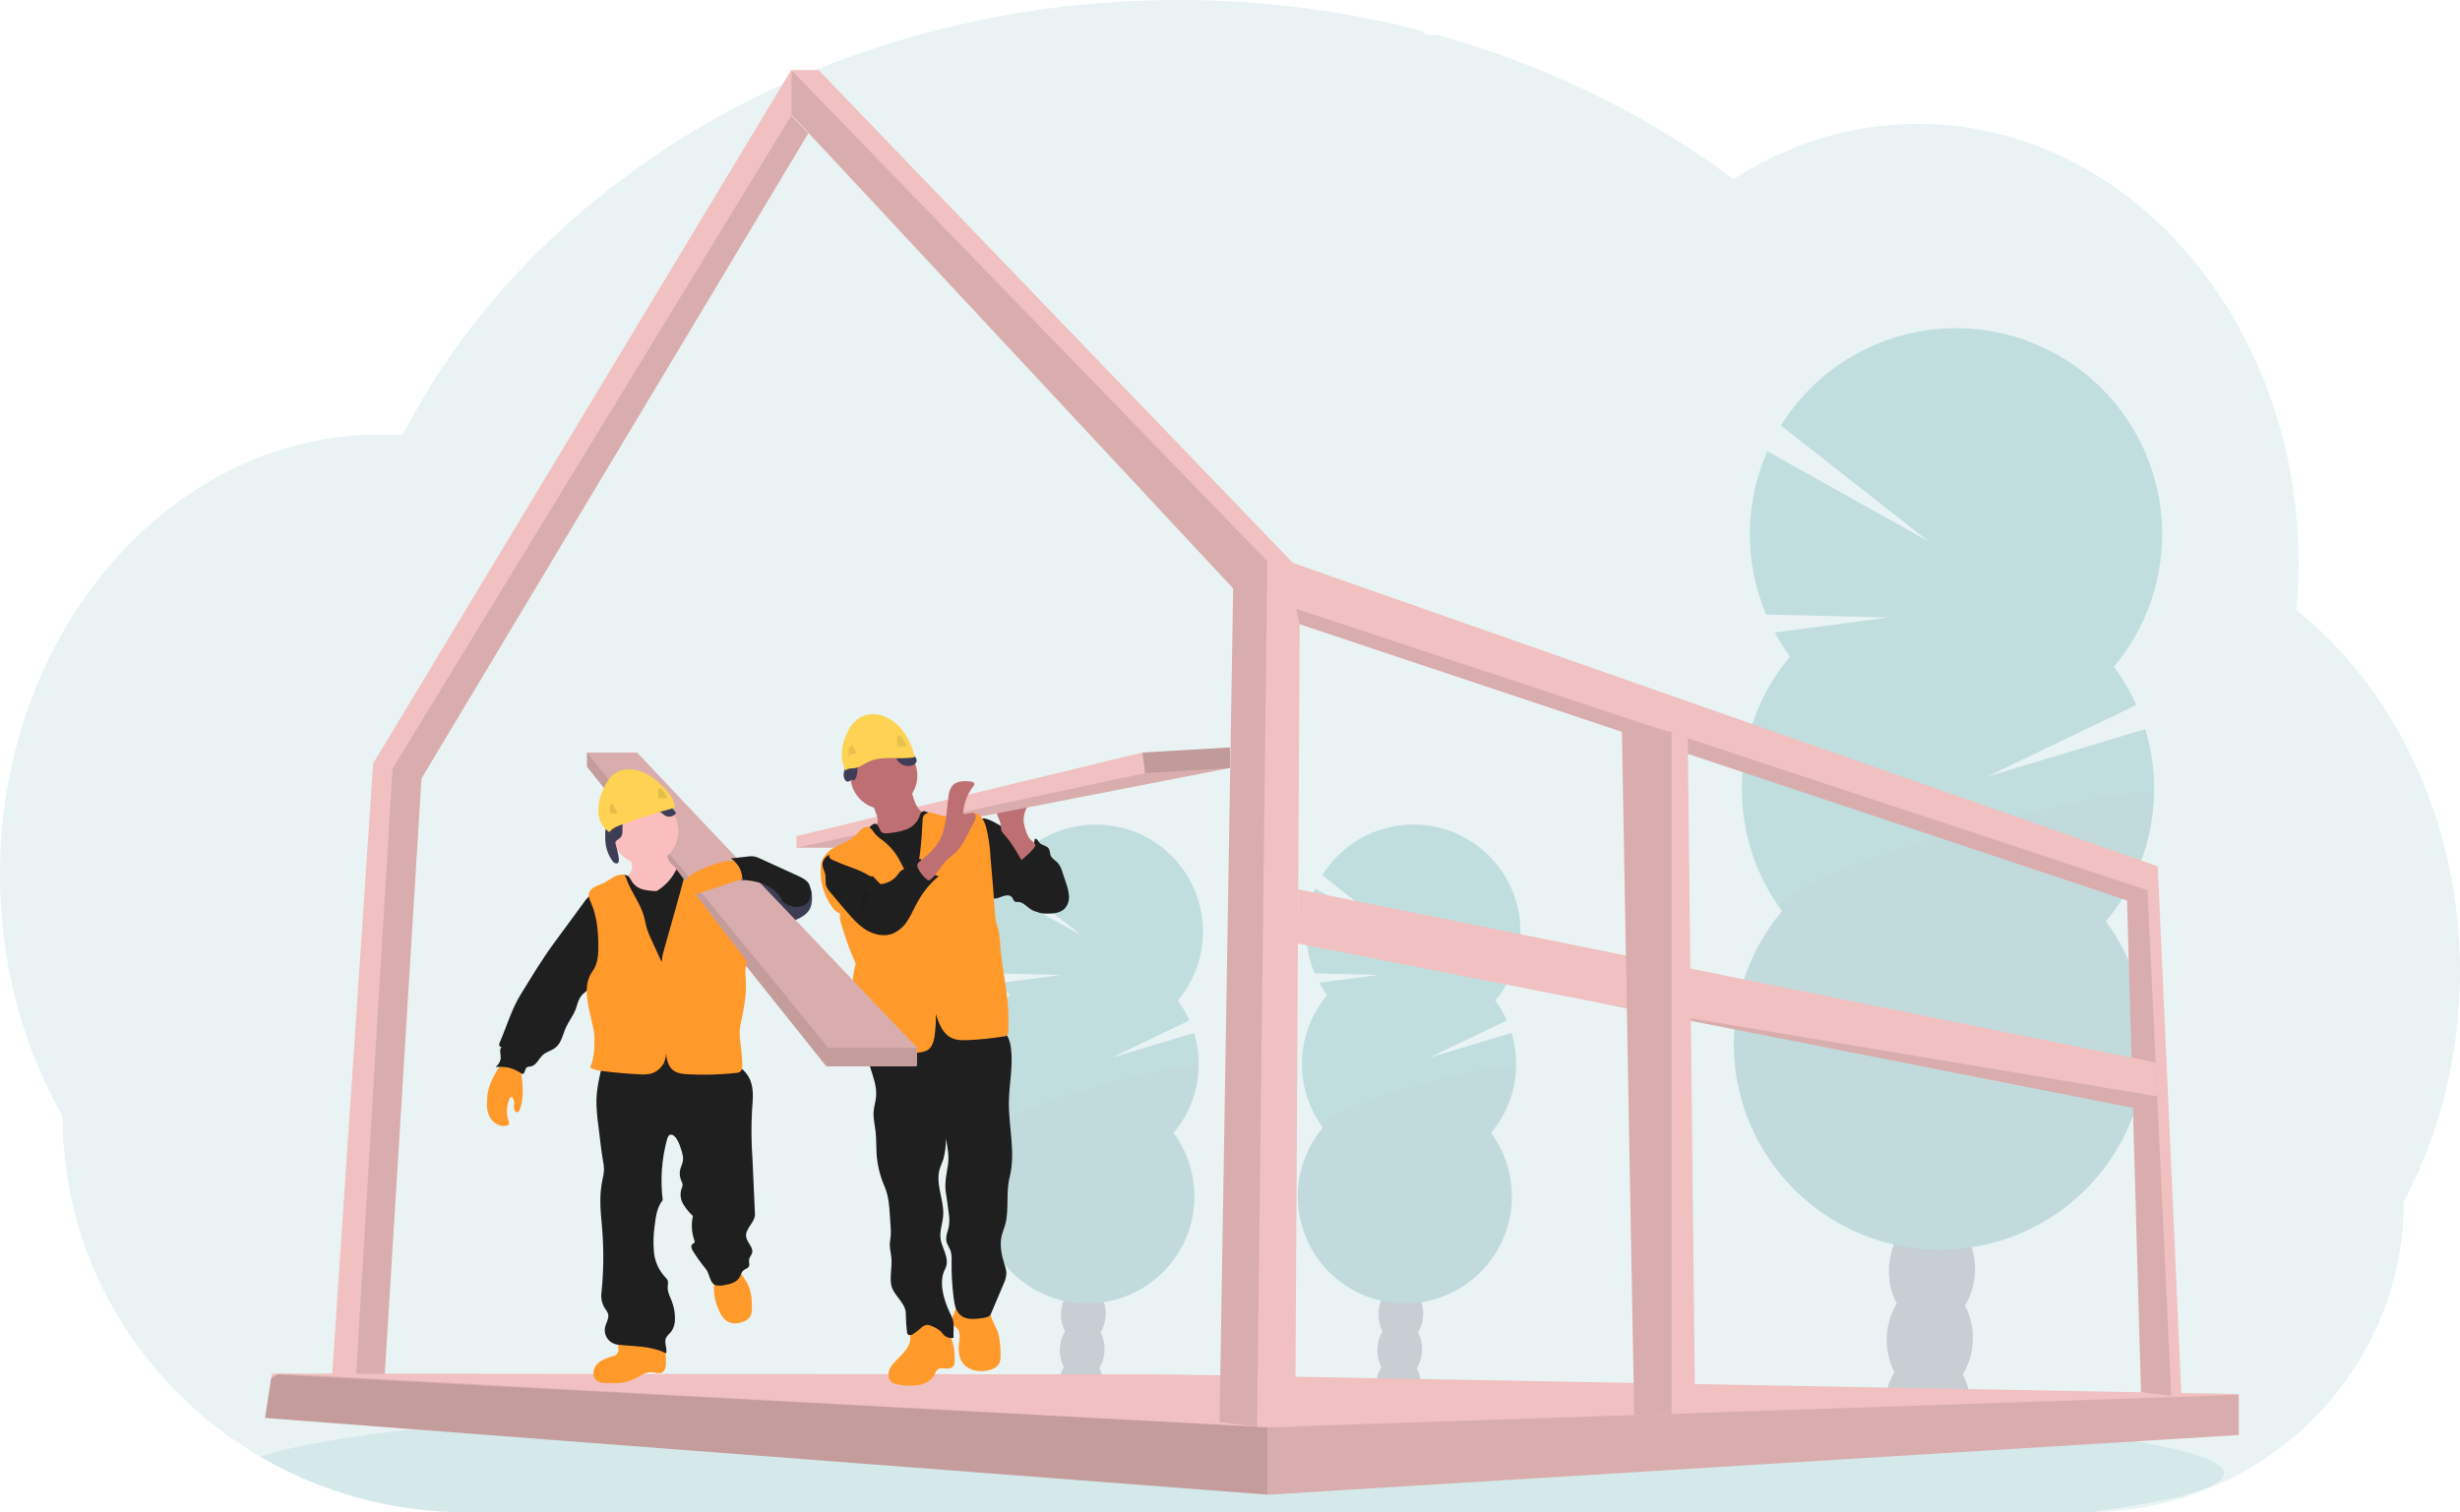 <svg width="670" height="412" viewBox="0 0 670 412" fill="none" xmlns="http://www.w3.org/2000/svg">
<g clip-path="url(#clip0_10_103)">
<path opacity="0.1" d="M670 264.618C670.011 275.781 668.661 286.903 665.978 297.739C665.075 301.39 664.027 304.965 662.832 308.464C661.371 312.784 659.677 317.021 657.758 321.157C656.791 323.25 655.769 325.301 654.692 327.311C654.71 338.758 652.352 350.084 647.769 360.573C639.484 379.394 624.711 394.612 606.141 403.453C594.53 408.991 581.842 411.903 568.978 411.983H127.188C107.532 412.025 88.216 406.863 71.202 397.021L70.941 396.873C68.517 395.455 66.155 393.954 63.853 392.369C58.673 388.792 53.808 384.782 49.307 380.381C43.216 374.43 37.849 367.782 33.317 360.573C22.673 343.677 17.034 324.111 17.054 304.142C6.274 285.233 -0.012 262.582 -0.012 238.242C-0.012 207.533 9.977 179.519 26.389 158.313C29.81 153.882 33.558 149.713 37.6 145.841C41.589 142.009 45.877 138.501 50.422 135.349C54.059 132.824 57.86 130.544 61.799 128.525C63.443 127.689 65.093 126.898 66.771 126.164C68.244 125.51 69.735 124.902 71.242 124.328C73.051 123.641 74.883 123.01 76.737 122.434C78.592 121.858 80.421 121.353 82.227 120.921C84.881 120.273 87.581 119.746 90.327 119.34C92.602 119.005 94.878 118.771 97.153 118.595C98.962 118.459 100.788 118.385 102.625 118.362H103.621C105.646 118.362 107.66 118.442 109.656 118.578C109.867 118.157 110.094 117.731 110.305 117.316C111.101 115.797 111.926 114.284 112.757 112.806C112.755 112.793 112.755 112.779 112.757 112.766C112.899 112.504 113.041 112.249 113.189 111.998C113.86 110.787 114.56 109.587 115.277 108.399C115.607 107.83 115.931 107.295 116.266 106.761C116.337 106.628 116.415 106.499 116.5 106.374C116.841 105.805 117.188 105.237 117.541 104.668C119.296 101.862 121.122 99.106 123.019 96.399L123.502 95.705C123.798 95.284 124.071 94.875 124.401 94.454C125.186 93.357 125.994 92.253 126.807 91.173C127.376 90.399 127.945 89.632 128.559 88.898C130.038 87.002 131.555 85.107 133.11 83.211C134.665 81.316 136.28 79.445 137.957 77.598C138.184 77.342 138.412 77.092 138.651 76.842L141.08 74.192C141.199 74.067 141.301 73.953 141.415 73.839C141.705 73.526 141.984 73.214 142.297 72.912C143.6 71.53 144.936 70.177 146.279 68.829C153.111 62.026 160.389 55.686 168.066 49.852C168.367 49.613 168.674 49.385 168.976 49.158C170.421 48.072 171.888 46.997 173.356 45.939C181.428 40.15 189.867 34.888 198.618 30.186C199.221 29.84 199.836 29.515 200.456 29.197C208.302 25.047 216.371 21.334 224.626 18.073C229.126 16.293 233.728 14.621 238.358 13.091C241.441 12.079 244.536 11.118 247.67 10.214C252.57 8.804 257.504 7.539 262.472 6.421C277.108 3.138 291.997 1.109 306.978 0.359C311.529 0.127 316.131 0.008 320.784 0C343.237 -0.029 365.602 2.799 387.339 8.417C387.564 8.756 387.871 9.033 388.233 9.221C388.594 9.409 388.997 9.502 389.404 9.492H391.316C392.146 9.719 392.971 9.947 393.801 10.185C398.439 11.52 403.011 12.978 407.516 14.559L408.654 14.968C419.774 18.921 430.593 23.673 441.027 29.186C450.433 34.143 459.489 39.737 468.133 45.928C469.464 46.883 470.776 47.846 472.069 48.817C473.639 47.812 475.236 46.849 476.859 45.928C483.127 42.359 489.784 39.522 496.7 37.471C511.159 33.194 526.458 32.596 541.207 35.731C560.121 39.74 577.243 49.693 591.072 63.847C596.703 69.639 601.715 76.001 606.027 82.83C606.34 83.319 606.653 83.814 606.954 84.314C610.661 90.359 613.846 96.708 616.477 103.292C616.573 103.536 616.67 103.764 616.756 104.003C619.184 110.168 621.143 116.508 622.615 122.968C622.683 123.298 622.763 123.622 622.831 123.952C624.208 130.205 625.143 136.546 625.63 142.929C625.63 143.157 625.63 143.39 625.675 143.629C625.914 146.931 626.035 150.268 626.039 153.638C626.039 156.652 625.937 159.643 625.749 162.612C625.749 162.936 625.704 163.272 625.675 163.607C625.624 164.466 625.55 165.313 625.476 166.178C629.82 169.681 633.887 173.516 637.638 177.648C639.295 179.457 640.899 181.333 642.45 183.278C647.175 189.198 651.327 195.552 654.851 202.255C664.471 220.408 670 241.762 670 264.618Z" fill="#258A8E"/>
<path opacity="0.1" d="M605.72 401.349C605.72 405.233 592.335 408.872 568.978 412H127.189C107.532 412.042 88.216 406.88 71.203 397.038L70.941 396.89C77.653 394.445 89.77 392.164 106.261 390.106L107 390.015C114.395 389.11 122.661 388.252 131.694 387.438C131.921 387.438 132.155 387.404 132.382 387.376C139.55 386.739 147.174 386.142 155.255 385.584C155.511 385.584 155.762 385.539 156.018 385.528C159.135 385.304 162.317 385.092 165.563 384.891L166.814 384.811C190.45 383.344 217.317 382.172 246.453 381.399H246.487C250.568 381.285 254.692 381.185 258.86 381.097C263.494 380.988 268.185 380.891 272.933 380.807C276.557 380.728 280.226 380.671 283.906 380.614H283.991C300.596 380.364 317.753 380.239 335.296 380.239C378.676 380.239 419.679 381.029 456.011 382.451H456.113C461.699 382.667 467.183 382.906 472.53 383.15L477.081 383.367C483.115 383.655 488.993 383.964 494.715 384.294C562.01 388.121 605.72 394.337 605.72 401.349Z" fill="#258A8E"/>
<g opacity="0.2">
<path d="M386.976 377.628C386.957 378.242 386.887 378.853 386.765 379.454C382.806 378.825 378.824 378.256 374.819 377.748C374.819 377.589 374.819 377.424 374.819 377.259C374.856 375.554 375.347 373.889 376.241 372.436C377.413 370.582 379.194 369.422 381.156 369.485C383.119 369.547 384.82 370.816 385.872 372.732C386.668 374.237 387.049 375.927 386.976 377.628Z" fill="#3F3D56"/>
<path d="M387.303 367.91C387.442 363.512 384.831 359.861 381.471 359.755C378.111 359.649 375.274 363.128 375.135 367.526C374.996 371.924 377.607 375.575 380.967 375.681C384.327 375.788 387.164 372.308 387.303 367.91Z" fill="#3F3D56"/>
<path d="M387.613 358.174C387.752 353.776 385.141 350.124 381.781 350.018C378.421 349.912 375.585 353.391 375.446 357.79C375.307 362.188 377.918 365.839 381.277 365.945C384.637 366.051 387.474 362.572 387.613 358.174Z" fill="#3F3D56"/>
<path d="M387.917 348.438C388.057 344.04 385.446 340.388 382.086 340.282C378.726 340.176 375.889 343.655 375.75 348.053C375.611 352.451 378.222 356.103 381.582 356.209C384.942 356.315 387.778 352.836 387.917 348.438Z" fill="#3F3D56"/>
<path d="M388.222 338.702C388.361 334.304 385.75 330.652 382.39 330.546C379.03 330.44 376.194 333.919 376.055 338.317C375.916 342.715 378.527 346.367 381.887 346.473C385.247 346.579 388.083 343.1 388.222 338.702Z" fill="#3F3D56"/>
<path d="M361.434 271.146C360.633 270.062 359.911 268.922 359.273 267.734L375.348 265.613L358.044 265.198C356.5 261.536 355.719 257.598 355.749 253.624C355.78 249.65 356.62 245.724 358.22 242.086L381.043 254.853L360.137 238.452C362.246 235.042 365.036 232.104 368.332 229.82C371.628 227.536 375.359 225.956 379.293 225.179C383.228 224.402 387.28 224.444 391.197 225.303C395.114 226.162 398.812 227.819 402.06 230.17C405.307 232.522 408.035 235.518 410.073 238.971C412.111 242.424 413.414 246.26 413.902 250.239C414.39 254.218 414.052 258.256 412.91 262.098C411.767 265.941 409.844 269.507 407.261 272.574C408.507 274.261 409.565 276.078 410.418 277.994L389.319 288.116L411.692 281.389C413.101 286.036 413.328 290.962 412.353 295.719C411.377 300.477 409.23 304.916 406.106 308.635C409.354 313.04 411.297 318.271 411.711 323.729C412.126 329.186 410.996 334.65 408.45 339.496C405.905 344.342 402.046 348.373 397.317 351.13C392.587 353.887 387.177 355.257 381.705 355.085C376.233 354.912 370.92 353.204 366.374 350.155C361.827 347.106 358.231 342.839 355.996 337.843C353.76 332.846 352.977 327.322 353.735 321.901C354.492 316.481 356.76 311.383 360.28 307.19C356.399 301.925 354.401 295.508 354.608 288.971C354.814 282.435 357.212 276.157 361.417 271.146H361.434Z" fill="#258A8E"/>
<path opacity="0.1" d="M412.932 290.812C412.733 297.353 410.327 303.634 406.106 308.635C409.354 313.041 411.297 318.271 411.711 323.729C412.126 329.187 410.996 334.651 408.45 339.496C405.905 344.342 402.046 348.374 397.317 351.13C392.587 353.887 387.177 355.258 381.705 355.085C376.233 354.913 370.92 353.204 366.374 350.155C361.827 347.106 358.231 342.839 355.996 337.843C353.76 332.846 352.977 327.322 353.735 321.902C354.492 316.481 356.76 311.383 360.28 307.19C356.542 302.112 413.035 287.542 412.932 290.812Z" fill="black"/>
</g>
<g opacity="0.2">
<path d="M300.511 377.628C300.493 378.242 300.422 378.853 300.3 379.454C296.341 378.825 292.359 378.256 288.354 377.748C288.354 377.589 288.354 377.424 288.354 377.259C288.392 375.554 288.882 373.889 289.777 372.436C290.948 370.582 292.729 369.422 294.691 369.485C296.654 369.547 298.355 370.816 299.407 372.732C300.203 374.237 300.584 375.927 300.511 377.628Z" fill="#3F3D56"/>
<path d="M300.831 367.913C300.97 363.515 298.359 359.863 294.999 359.757C291.64 359.651 288.803 363.13 288.664 367.528C288.525 371.926 291.136 375.578 294.496 375.684C297.856 375.79 300.692 372.311 300.831 367.913Z" fill="#3F3D56"/>
<path d="M301.142 358.176C301.281 353.778 298.67 350.127 295.31 350.021C291.95 349.915 289.113 353.394 288.974 357.792C288.835 362.19 291.446 365.841 294.806 365.948C298.166 366.054 301.003 362.574 301.142 358.176Z" fill="#3F3D56"/>
<path d="M301.446 348.44C301.585 344.042 298.974 340.391 295.614 340.284C292.255 340.178 289.418 343.658 289.279 348.056C289.14 352.454 291.751 356.105 295.111 356.211C298.471 356.317 301.307 352.838 301.446 348.44Z" fill="#3F3D56"/>
<path d="M301.751 338.704C301.89 334.306 299.279 330.654 295.919 330.548C292.559 330.442 289.723 333.921 289.584 338.319C289.445 342.717 292.056 346.369 295.416 346.475C298.776 346.581 301.612 343.102 301.751 338.704Z" fill="#3F3D56"/>
<path d="M274.97 271.146C274.168 270.062 273.446 268.922 272.808 267.734L288.884 265.613L271.579 265.198C270.035 261.536 269.254 257.598 269.284 253.624C269.315 249.65 270.156 245.724 271.756 242.086L294.578 254.853L273.673 238.452C275.781 235.042 278.571 232.104 281.867 229.82C285.163 227.536 288.894 225.956 292.829 225.179C296.763 224.402 300.815 224.444 304.732 225.303C308.649 226.162 312.347 227.819 315.595 230.17C318.843 232.522 321.571 235.518 323.608 238.971C325.646 242.424 326.949 246.26 327.437 250.239C327.925 254.218 327.588 258.256 326.445 262.098C325.302 265.941 323.379 269.507 320.796 272.574C322.042 274.261 323.101 276.078 323.953 277.994L302.854 288.116L325.227 281.389C326.636 286.036 326.863 290.962 325.888 295.719C324.912 300.477 322.765 304.916 319.641 308.635C322.889 313.04 324.832 318.271 325.246 323.729C325.661 329.186 324.531 334.65 321.985 339.496C319.44 344.342 315.582 348.373 310.852 351.13C306.122 353.887 300.712 355.257 295.24 355.085C289.768 354.912 284.455 353.204 279.909 350.155C275.362 347.106 271.766 342.839 269.531 337.843C267.296 332.846 266.512 327.322 267.27 321.901C268.027 316.481 270.295 311.383 273.815 307.19C269.934 301.925 267.937 295.508 268.143 288.971C268.349 282.435 270.748 276.157 274.953 271.146H274.97Z" fill="#258A8E"/>
<path opacity="0.1" d="M326.467 290.812C326.268 297.353 323.863 303.634 319.641 308.635C322.889 313.041 324.832 318.271 325.246 323.729C325.661 329.187 324.531 334.651 321.985 339.496C319.44 344.342 315.582 348.374 310.852 351.13C306.122 353.887 300.712 355.258 295.24 355.085C289.768 354.913 284.455 353.204 279.909 350.155C275.362 347.106 271.766 342.839 269.531 337.843C267.296 332.846 266.512 327.322 267.27 321.902C268.027 316.481 270.295 311.383 273.815 307.19C270.077 302.112 326.57 287.542 326.467 290.812Z" fill="black"/>
</g>
<g opacity="0.2">
<path d="M536.696 383.85C536.653 385.012 536.514 386.168 536.281 387.307C528.658 386.09 520.981 385.002 513.248 384.043C513.248 383.736 513.248 383.423 513.248 383.105C513.32 379.821 514.267 376.615 515.99 373.818C518.266 370.252 521.679 368.017 525.45 368.131C529.222 368.245 532.504 370.696 534.552 374.387C536.096 377.294 536.836 380.561 536.696 383.85Z" fill="#3F3D56"/>
<path d="M537.315 365.126C537.583 356.657 532.554 349.625 526.082 349.421C519.61 349.216 514.147 355.916 513.879 364.386C513.611 372.856 518.641 379.887 525.112 380.092C531.584 380.296 537.048 373.596 537.315 365.126Z" fill="#3F3D56"/>
<path d="M537.906 346.382C538.174 337.912 533.145 330.88 526.673 330.676C520.201 330.471 514.738 337.172 514.47 345.641C514.202 354.111 519.232 361.143 525.703 361.347C532.175 361.552 537.639 354.851 537.906 346.382Z" fill="#3F3D56"/>
<path d="M538.503 327.638C538.771 319.168 533.742 312.136 527.27 311.932C520.798 311.727 515.335 318.428 515.067 326.897C514.799 335.367 519.829 342.399 526.3 342.603C532.772 342.808 538.235 336.107 538.503 327.638Z" fill="#3F3D56"/>
<path d="M538.428 308.041C538.682 299.567 533.639 292.54 527.164 292.346C520.689 292.152 515.234 298.864 514.98 307.337C514.725 315.811 519.768 322.838 526.243 323.032C532.718 323.226 538.173 316.514 538.428 308.041Z" fill="#3F3D56"/>
<path d="M487.519 178.859C485.984 176.771 484.595 174.581 483.361 172.302L514.306 168.219L481 167.417C478.025 160.368 476.52 152.786 476.577 145.136C476.634 137.485 478.251 129.927 481.33 122.923L525.274 147.496L485.033 115.922C489.102 109.373 494.477 103.732 500.822 99.35C507.167 94.969 514.346 91.941 521.913 90.455C529.48 88.969 537.272 89.057 544.804 90.713C552.335 92.37 559.445 95.559 565.689 100.083C571.934 104.607 577.179 110.368 581.099 117.007C585.019 123.646 587.528 131.022 588.472 138.673C589.416 146.325 588.773 154.088 586.584 161.481C584.394 168.873 580.706 175.735 575.748 181.64C578.144 184.89 580.183 188.388 581.829 192.075L541.207 211.576L584.275 198.61C586.989 207.546 587.431 217.019 585.56 226.169C583.69 235.319 579.567 243.859 573.563 251.015C579.815 259.497 583.553 269.566 584.351 280.072C585.148 290.578 582.972 301.097 578.071 310.424C573.171 319.752 565.743 327.513 556.638 332.82C547.534 338.126 537.119 340.764 526.585 340.432C516.051 340.1 505.824 336.811 497.071 330.942C488.319 325.073 481.396 316.859 477.093 307.242C472.789 297.624 471.28 286.989 472.738 276.554C474.196 266.119 478.561 256.305 485.335 248.234C477.868 238.098 474.025 225.748 474.421 213.166C474.817 200.584 479.43 188.5 487.519 178.853V178.859Z" fill="#258A8E"/>
<path opacity="0.1" d="M586.669 216.711C586.296 229.296 581.686 241.386 573.586 251.026C579.838 259.508 583.576 269.578 584.373 280.084C585.171 290.59 582.994 301.108 578.094 310.436C573.193 319.764 565.766 327.525 556.661 332.831C547.556 338.138 537.142 340.776 526.608 340.444C516.074 340.112 505.846 336.823 497.094 330.954C488.342 325.084 481.418 316.871 477.115 307.253C472.812 297.635 471.303 287.001 472.761 276.566C474.218 266.131 478.584 256.317 485.358 248.245C478.111 238.458 586.869 210.416 586.669 216.711Z" fill="black"/>
</g>
<path d="M89.776 384.85L95.743 384.833H104.156L114.794 212.076L220.138 36.334L215.559 31.42V18.977L101.63 208.004L89.776 384.85Z" fill="#F1C0C0"/>
<path opacity="0.1" d="M96.38 384.834H104.156L114.793 212.077L220.138 36.334L215.559 31.42L106.898 209.444L96.38 384.834Z" fill="black"/>
<path d="M72.192 386.289L345.154 407.172L345.387 407.189L609.554 390.947L609.753 390.936V379.784L318.674 374.444L75.827 374.21H74.052L73.859 375.462L72.192 386.289Z" fill="#F1C0C0"/>
<path opacity="0.1" d="M72.192 386.289L345.154 407.172L345.387 407.189L609.554 390.947L609.753 390.731V380.017H609.52L345.154 388.843L75.827 374.21H75.787L75.31 374.523L73.859 375.462L72.192 386.289Z" fill="black"/>
<path opacity="0.1" d="M72.192 386.29L345.154 407.172V388.843L75.31 374.523L73.859 375.462L72.192 386.29Z" fill="black"/>
<path d="M215.525 31.187L335.865 160.314L332.144 387.449L342.367 388.684L342.537 388.706H352.759L353.982 170.067L579.32 245.316L583.12 379.3L591.345 380.221L594.133 380.534L587.682 236.024L352.122 153.348L222.96 19.108H215.525V31.187Z" fill="#F1C0C0"/>
<path opacity="0.1" d="M353.055 165.887L353.982 170.067L579.32 245.316L583.12 379.3L591.345 380.221L584.895 242.53L353.055 165.887Z" fill="black"/>
<path opacity="0.1" d="M215.525 31.187L335.865 160.314L332.144 387.449L342.367 388.684L345.154 152.881L215.525 19.108V31.187Z" fill="black"/>
<path d="M353.493 257.043L436.141 273.313L436.169 273.319L580.924 301.827L587.551 299.172L587.528 298.705L587.096 289.464L353.579 242.291L353.493 257.043Z" fill="#F1C0C0"/>
<path opacity="0.1" d="M436.169 273.319L580.924 301.827L587.551 299.172L587.528 298.705L436.169 273.319Z" fill="black"/>
<path d="M441.704 199.36L443.94 322.391L445.095 385.51L455.271 385.169L461.677 384.953L459.686 201.14L455.271 199.673L454.304 199.36H441.704Z" fill="#F1C0C0"/>
<path opacity="0.1" d="M441.795 199.332V199.36L443.94 322.391L445.095 385.51L455.271 385.169V199.332H441.795Z" fill="black"/>
<path d="M282.296 230.781C282.893 231.105 283.464 231.476 284.003 231.889C284.64 232.447 285.212 233.075 285.709 233.76C288.15 236.917 290.402 240.585 290.163 244.566C290.168 245.145 290.059 245.719 289.841 246.256C289.624 246.793 289.302 247.281 288.895 247.693C287.888 248.552 286.443 248.592 285.123 248.592C283.69 248.592 282.182 248.592 280.942 247.853C279.702 247.113 278.667 245.675 277.199 245.709C276.992 245.743 276.781 245.743 276.574 245.709C276.067 245.544 275.965 244.878 275.635 244.458C275.066 243.701 273.866 243.889 272.973 244.219C272.08 244.549 271.09 245.043 270.208 244.662C269.696 244.392 269.278 243.974 269.008 243.462C266.897 240.05 266.448 235.95 266.05 231.986C265.805 229.575 263.939 221.352 269.088 223.223C271.363 224.042 273.49 225.679 275.561 226.879L282.296 230.781Z" fill="#1F1F1F"/>
<path d="M277.211 231.594C277.671 231.925 278.228 232.092 278.794 232.069C279.36 232.047 279.902 231.835 280.334 231.469C281.181 230.704 281.721 229.657 281.853 228.523C282.421 228.347 282.712 229.092 283.076 229.547C283.713 230.32 285.01 230.309 285.59 231.133C285.994 231.702 285.903 232.493 286.187 233.135C286.557 233.965 287.473 234.398 288.099 235.069C288.689 235.802 289.116 236.653 289.35 237.565L290.283 240.363C290.729 241.527 291.016 242.745 291.136 243.986C291.195 244.606 291.13 245.231 290.944 245.826C290.759 246.421 290.456 246.972 290.055 247.449C288.804 248.797 286.75 248.939 284.936 248.899C284.33 248.912 283.725 248.841 283.138 248.689C281.528 248.188 280.499 246.568 280.072 244.936C279.645 243.303 279.691 241.592 279.441 239.92C279.17 238.277 278.692 236.676 278.019 235.154C277.518 233.971 276.141 232.208 276.164 230.951C276.574 230.951 276.869 231.327 277.211 231.594Z" fill="#1F1F1F"/>
<path d="M279.253 225.833C278.987 225.026 278.832 224.186 278.792 223.337C278.792 221.631 279.572 220.027 280.357 218.503L273.855 219.384C273.07 219.492 272.194 219.652 271.75 220.306C271.581 220.63 271.493 220.99 271.493 221.355C271.493 221.72 271.581 222.08 271.75 222.404C272.076 223.053 272.335 223.733 272.524 224.434C272.538 225.048 272.609 225.659 272.734 226.26C272.936 226.701 273.22 227.101 273.57 227.437C275.43 229.496 276.824 231.924 278.212 234.33C278.172 234.261 282.131 231.196 281.972 230.195C281.881 229.627 280.738 228.944 280.374 228.398C279.871 227.606 279.493 226.741 279.253 225.833Z" fill="#BE6F72"/>
<path d="M335 203.614V209.216L239.053 227.926L234.075 230.94H216.902V227.784L311.171 205.013L335 203.614Z" fill="#F1C0C0"/>
<path opacity="0.1" d="M335 209.216L239.053 227.926L234.075 230.94H216.902L311.871 210.62L335 209.216Z" fill="black"/>
<path d="M257.967 362.632C256.898 361.338 255.422 360.443 253.78 360.094C252.137 359.745 250.425 359.962 248.922 360.71C248.6 360.861 248.316 361.083 248.092 361.358C247.523 362.154 247.887 363.252 247.938 364.236C248.069 366.635 246.157 368.586 244.439 370.264C243.518 371.162 242.579 372.123 242.164 373.346C241.749 374.569 242.056 376.121 243.171 376.758C243.658 377.002 244.187 377.149 244.73 377.19C246.548 377.545 248.412 377.597 250.247 377.344C252.062 376.997 253.843 375.968 254.628 374.296C254.779 373.842 255.03 373.429 255.361 373.084C256.363 372.294 257.898 373.221 259.036 372.658C259.975 372.192 260.015 371.458 260.026 370.491C260.06 367.818 259.662 364.793 257.967 362.632Z" fill="#FF9A2A"/>
<path d="M271.619 362.53C272.319 364.372 272.415 366.38 272.506 368.347C272.558 369.485 272.592 370.702 271.977 371.663C271.363 372.624 270.163 373.13 269.014 373.369C266.642 373.858 263.894 373.397 262.364 371.515C261.192 370.076 260.947 368.103 261.164 366.237C261.346 364.708 261.732 362.916 260.635 361.83C260.35 361.54 259.98 361.335 259.719 361.023C259.15 360.329 259.241 359.282 259.548 358.429C259.948 357.614 260.248 356.752 260.441 355.865C260.487 355.444 268.143 356.16 268.849 356.507C269.81 356.979 269.662 357.77 269.952 358.725C270.356 360.056 271.13 361.256 271.619 362.53Z" fill="#FF9A2A"/>
<path d="M273.024 280.831C274.526 281.804 275.106 283.714 275.339 285.489C275.982 290.351 274.856 295.265 274.77 300.172C274.691 307.048 276.682 314.048 274.981 320.708C273.963 324.689 274.827 329.238 273.872 333.259C273.587 334.453 273.064 335.579 272.791 336.773C272.222 339.361 272.819 342.068 273.621 344.599C273.877 345.281 274.04 345.994 274.105 346.72C274.066 347.837 273.783 348.932 273.274 349.927L269.861 357.997C269.48 358.901 267.978 359.049 267.017 359.168C265.208 359.385 263.189 359.538 261.75 358.418C260.31 357.297 259.963 355.421 259.742 353.669C259.316 350.307 259.126 346.918 259.173 343.529C259.235 342.645 259.156 341.756 258.939 340.896C258.627 339.924 257.938 339.082 257.751 338.053C257.512 336.722 258.189 335.414 258.439 334.072C258.61 332.846 258.591 331.601 258.382 330.381C258.16 328.561 257.904 326.742 257.614 324.933C257.204 322.402 257.79 319.906 258.183 317.37C258.553 314.987 258.08 312.558 257.614 310.193C257.654 312.113 257.415 314.029 256.903 315.88C256.601 316.784 256.169 317.648 255.907 318.57C254.741 322.704 257.227 327.043 256.875 331.325C256.71 333.327 255.925 335.306 256.146 337.279C256.3 338.724 256.971 340.049 257.432 341.425C257.893 342.801 258.132 344.377 257.432 345.662C255.583 349.154 256.966 353.902 258.621 357.485C258.957 358.12 259.25 358.778 259.497 359.453C259.986 361.068 259.577 362.802 259.707 364.486C259.231 364.564 258.743 364.532 258.281 364.393C257.818 364.254 257.394 364.011 257.039 363.684C256.789 363.422 256.584 363.115 256.34 362.842C255.656 362.191 254.847 361.686 253.962 361.358C253.442 361.067 252.85 360.931 252.255 360.965C251.63 361.14 251.068 361.489 250.634 361.972C250.072 362.467 249.475 362.921 248.848 363.331C248.581 363.536 248.269 363.675 247.938 363.735C247.771 363.761 247.601 363.733 247.451 363.657C247.301 363.58 247.179 363.458 247.102 363.308C247.066 363.214 247.045 363.114 247.039 363.013C246.828 361.296 246.716 359.568 246.704 357.838C246.704 354.863 243.143 352.816 242.693 349.876C242.335 347.505 243 345.088 242.778 342.699C242.67 341.471 242.329 340.265 242.352 339.037C242.352 338.241 242.534 337.461 242.596 336.671C242.649 335.794 242.635 334.913 242.557 334.038L242.38 331.291C242.21 328.578 242.022 325.809 240.952 323.329C239.684 320.434 238.933 317.339 238.734 314.185C238.62 312.194 238.694 310.204 238.467 308.208C238.262 306.405 237.807 304.614 237.938 302.805C238.046 301.406 238.506 300.053 238.614 298.654C238.836 295.964 237.812 293.348 237.01 290.772C236.208 288.196 235.617 285.341 236.669 282.856C236.819 282.448 237.07 282.084 237.397 281.798C237.801 281.531 238.26 281.36 238.74 281.297C248.5 279.248 258.503 278.61 268.445 279.404C270.066 279.496 271.638 279.986 273.024 280.831Z" fill="#1F1F1F"/>
<path d="M240.731 220.43C245.764 220.43 249.844 216.351 249.844 211.32C249.844 206.288 245.764 202.209 240.731 202.209C235.698 202.209 231.618 206.288 231.618 211.32C231.618 216.351 235.698 220.43 240.731 220.43Z" fill="#BE6F72"/>
<path d="M238.967 222.699C239.098 223.22 239.098 223.765 238.967 224.286C238.824 224.65 238.622 224.988 238.37 225.287C237.488 226.425 236.512 227.486 235.452 228.46C235.992 229.666 236.964 230.626 238.176 231.15C239.381 231.663 240.644 232.024 241.937 232.225C242.582 232.395 243.254 232.441 243.916 232.362C244.527 232.208 245.105 231.946 245.623 231.588L250.685 228.557C251.449 228.143 252.157 227.633 252.79 227.039C253.719 226.084 254.244 224.81 254.258 223.479C254.281 223.24 254.217 223.001 254.076 222.807C253.882 222.639 253.638 222.537 253.382 222.517C251.601 222.125 250.196 220.681 249.4 219.043C248.68 217.364 248.214 215.587 248.017 213.771L242.619 216.614C241.817 217.041 241.021 217.467 240.19 217.837C239.661 218.076 238.592 218.275 238.216 218.758C237.5 219.651 238.779 221.625 238.967 222.699Z" fill="#BE6F72"/>
<path d="M235.486 226.805C234.717 227.435 234.117 228.246 233.739 229.165C233.387 230.303 233.739 231.503 234.058 232.629C235.551 237.428 236.692 242.33 237.471 247.295C237.949 250.707 238.125 254.171 238.359 257.623C238.836 264.663 239.53 275.889 240.458 282.884C243.871 283.038 247.198 282.042 250.583 281.678C256.909 281.007 263.422 282.543 269.617 281.11C268.115 275.178 266.613 265.05 265.111 259.124C264.447 256.789 263.986 254.401 263.735 251.987C263.604 250.253 263.684 248.512 263.706 246.766C263.758 243.354 263.57 239.942 263.382 236.53C263.166 232.549 262.95 228.568 262.006 224.673C261.94 224.176 261.707 223.717 261.346 223.37C260.777 222.955 260.037 223.103 259.36 223.194C257.288 223.457 255.19 222.96 253.456 221.795C252.705 221.283 251.698 220.658 250.998 221.227C250.7 221.57 250.503 221.989 250.429 222.438C250.12 223.242 249.642 223.972 249.028 224.577C248.414 225.182 247.678 225.649 246.868 225.947C245.247 226.534 243.55 226.882 241.828 226.982C241.302 227.095 240.753 227.033 240.264 226.805C239.456 226.311 239.4 224.531 238.381 224.411C237.488 224.309 236.089 226.231 235.486 226.805Z" fill="#1F1F1F"/>
<path d="M248.945 240.693C246.846 238.686 245.924 235.774 244.394 233.3C243.352 231.637 242.021 230.173 240.463 228.978C239.68 228.461 238.962 227.852 238.324 227.164C237.784 226.499 237.374 225.611 236.555 225.356C236.217 225.282 235.866 225.292 235.532 225.384C235.198 225.476 234.891 225.648 234.638 225.884C234.137 226.362 233.662 226.867 233.216 227.397C230.804 229.894 226.566 230.241 224.655 233.13C224.139 233.742 223.789 234.476 223.637 235.262C223.087 239.467 224.174 243.722 226.674 247.148C227.159 247.942 227.902 248.544 228.779 248.854C228.66 249.914 228.801 250.988 229.189 251.982C230.242 255.581 231.536 259.105 233.063 262.531C232.698 263.871 232.443 265.238 232.3 266.62C231.902 270.095 232.272 273.62 231.896 277.101C231.589 279.944 230.759 282.714 230.73 285.563C230.73 286.018 230.77 286.558 231.163 286.791C231.371 286.899 231.605 286.948 231.84 286.934L238.836 287.144C242.898 287.263 246.999 287.383 250.998 286.632C251.531 286.553 252.047 286.39 252.529 286.149C253.882 285.392 254.332 283.686 254.548 282.168C254.83 280.198 254.943 278.208 254.884 276.219C255.731 278.898 256.738 281.667 259.298 282.828C260.652 283.442 262.199 283.396 263.684 283.356C266.884 283.214 270.073 282.885 273.235 282.373C273.43 282.397 273.627 282.375 273.812 282.309C273.997 282.243 274.164 282.135 274.3 281.993C274.435 281.85 274.535 281.679 274.592 281.491C274.649 281.303 274.662 281.104 274.628 280.911L274.662 277.806C274.731 271.499 273.166 265.471 272.558 259.193C272.364 257.214 272.381 255.212 271.898 253.273C271.699 252.459 271.409 251.663 271.232 250.844C271.081 250.043 270.985 249.231 270.948 248.416L270.504 242.16C270.294 239.266 269.992 236.473 269.77 233.585C269.648 230.771 269.241 227.978 268.553 225.248C268.058 223.541 267.029 221.608 265.248 221.397C264.298 221.289 263.377 221.705 262.472 221.995C260.249 222.694 257.863 222.684 255.646 221.966C254.961 221.696 254.247 221.505 253.518 221.397C253.152 221.348 252.778 221.396 252.436 221.538C252.094 221.68 251.796 221.91 251.573 222.205C251.352 222.649 251.248 223.143 251.271 223.638C251.004 229.319 250.509 235.171 248.945 240.693Z" fill="#FF9A2A"/>
<path d="M239.792 240.863C237.17 238.1 234.479 235.285 231.1 233.527C229.769 232.834 228.256 232.31 226.783 232.572C225.309 232.834 223.938 234.113 224.007 235.609C224.052 236.536 224.615 237.355 224.792 238.265C224.996 239.288 224.701 240.38 225.019 241.37C225.278 242.022 225.665 242.615 226.157 243.116L230.184 247.887C231.891 249.877 233.597 251.896 235.793 253.272C237.989 254.649 240.833 255.291 243.245 254.313C244.961 253.516 246.388 252.206 247.329 250.565C248.331 248.973 249.036 247.233 249.974 245.589C251.435 242.963 253.363 240.626 255.663 238.691C254.48 238.384 252.995 237.952 252.25 236.985C252.038 236.678 251.857 236.35 251.709 236.007L250.788 234.016C250.475 234 250.161 234.049 249.867 234.159C249.574 234.27 249.306 234.44 249.081 234.659C248.686 235.116 248.263 235.547 247.813 235.95C247.011 236.553 245.924 236.718 245.196 237.406C244.914 237.701 244.659 238.021 244.434 238.361C243.883 239.085 243.184 239.683 242.384 240.114C241.583 240.546 240.699 240.801 239.792 240.863Z" fill="#1F1F1F"/>
<path d="M255.873 228.972C257.847 225.372 257.756 221.056 258.319 216.99C258.38 215.913 258.758 214.878 259.406 214.016C260.544 212.73 262.552 212.713 264.27 212.878C264.776 212.935 265.407 213.174 265.379 213.68C265.339 213.862 265.25 214.029 265.123 214.164C263.458 216.312 262.479 218.912 262.313 221.625C263.206 222.245 264.588 220.971 265.447 221.625C266.016 222.103 265.754 223.047 265.413 223.729C264.62 225.31 263.803 226.88 262.961 228.438C262.289 229.811 261.413 231.075 260.362 232.185C259.639 232.879 258.792 233.425 258.058 234.108C256.351 235.706 255.322 237.963 253.558 239.522C253.409 239.683 253.207 239.786 252.989 239.812C252.765 239.796 252.553 239.701 252.392 239.544C251.511 238.828 250.78 237.945 250.242 236.945C249.571 235.706 249.673 235.342 250.731 234.466C252.711 232.902 254.639 231.224 255.873 228.972Z" fill="#BE6F72"/>
<path d="M236.493 238.418C236.834 238.629 237.255 238.868 237.63 238.691C237.784 238.599 237.914 238.472 238.012 238.322C238.662 237.454 239.204 236.511 239.627 235.512C239.7 235.371 239.741 235.216 239.746 235.057C239.746 234.693 239.422 234.426 239.121 234.216C237.505 233.186 235.768 232.361 233.95 231.759C232.448 231.19 230.878 230.695 229.285 230.838C228.687 230.878 228.103 231.039 227.568 231.31C227.033 231.582 226.559 231.959 226.174 232.419C225.036 233.88 226.942 234.324 228.136 234.853C230.901 236.109 233.893 236.837 236.493 238.418Z" fill="#FF9A2A"/>
<path opacity="0.1" d="M234.701 248.086C234.682 248.216 234.693 248.348 234.735 248.473C234.776 248.597 234.847 248.71 234.94 248.802C235.105 247.995 234.889 247.142 235.059 246.329C235.31 245.106 236.498 244.185 236.601 242.956C234.422 242.53 234.718 246.767 234.701 248.086Z" fill="black"/>
<path opacity="0.2" d="M335 203.614V209.216L311.871 210.621L311.171 205.013L335 203.614Z" fill="black"/>
<path d="M232.528 212.673C233.973 211.496 233.136 209.028 234.115 207.447C234.684 206.583 235.645 206.128 236.589 205.741C237.729 205.208 238.95 204.87 240.201 204.74C240.828 204.68 241.461 204.762 242.051 204.979C242.642 205.197 243.177 205.545 243.615 205.997C243.984 206.418 244.235 206.93 244.582 207.367C245.011 207.878 245.571 208.263 246.202 208.482C246.833 208.7 247.512 208.743 248.165 208.607C248.922 208.437 249.707 207.862 249.656 207.089C249.57 206.618 249.33 206.19 248.973 205.872L247.346 204.069C245.497 202.022 243.444 199.849 240.731 199.338C238.842 198.979 236.908 199.485 235.088 200.094C234.354 200.338 233.529 200.702 233.324 201.447C233.188 201.959 233.392 202.517 233.273 203.034C233.04 204.063 231.72 204.41 231.106 205.275C230.491 206.139 230.679 207.163 230.503 208.118C230.326 209.074 229.814 210.006 229.752 210.996C229.712 211.593 230.013 212.702 230.685 212.918C231.356 213.134 232.112 211.963 232.528 212.673Z" fill="#3F3D56"/>
<path d="M249.104 206.27C248.624 203.768 247.59 201.405 246.078 199.355C244.733 197.439 242.862 195.954 240.691 195.078C239.606 194.654 238.438 194.482 237.277 194.573C236.115 194.665 234.989 195.018 233.984 195.607C232.492 196.672 231.33 198.137 230.634 199.833C229.16 203.006 228.614 206.884 230.326 209.932C231.009 209.102 232.181 209.478 233.216 209.176C234.513 208.806 235.611 207.942 236.845 207.402C240.571 205.758 245.122 207.089 249.104 206.27Z" fill="#FED253"/>
<path opacity="0.1" d="M231.197 206.094C231.066 205.07 230.98 203.882 231.709 203.154C231.745 203.109 231.791 203.074 231.843 203.05C231.896 203.026 231.953 203.015 232.01 203.017C232.061 203.034 232.108 203.061 232.148 203.096C232.188 203.131 232.22 203.174 232.243 203.222C232.664 203.885 233.022 204.586 233.313 205.315C232.889 205.217 232.445 205.249 232.04 205.406C231.634 205.563 231.285 205.839 231.037 206.196" fill="#1F1F1F"/>
<path opacity="0.1" d="M244.491 203.205L244.286 201.175C244.253 201.007 244.267 200.834 244.326 200.674C244.412 200.54 244.544 200.443 244.697 200.401C244.851 200.359 245.014 200.375 245.156 200.447C245.436 200.602 245.667 200.832 245.822 201.112C246.295 201.839 246.688 202.615 246.994 203.427C246.077 203.25 245.135 203.262 244.223 203.461" fill="#1F1F1F"/>
<path opacity="0.1" d="M249.582 285.603V290.243L245.662 290.505H225.047V285.603H249.582Z" fill="black"/>
<path d="M249.582 285.603V290.505H225.047L159.869 208.881V205.025H173.533L249.582 285.603Z" fill="#F1C0C0"/>
<path opacity="0.1" d="M249.582 285.603V290.505H225.047L159.869 208.881V205.025H173.533L249.582 285.603Z" fill="black"/>
<path opacity="0.1" d="M249.582 285.603V290.505H225.047L159.869 208.881V205.025L225.4 285.603H249.582Z" fill="black"/>
<path d="M168.413 367.415C168.456 367.645 168.451 367.882 168.398 368.111C168.345 368.34 168.245 368.555 168.106 368.743C167.966 368.932 167.788 369.089 167.585 369.206C167.381 369.323 167.156 369.396 166.923 369.422C165.341 369.957 163.663 370.486 162.542 371.697C161.422 372.908 161.2 375.155 162.542 376.138C163.229 376.552 164.017 376.767 164.818 376.758C167.395 376.935 170.08 376.9 172.418 375.809C174.09 375.035 175.666 373.716 177.503 373.835C178.453 373.892 179.466 374.336 180.313 373.903C181.161 373.471 181.4 372.266 181.405 371.259C181.427 369.158 181.11 367.067 180.467 365.066C180.382 364.793 176.764 364.583 176.331 364.497L171.946 363.929C171.115 363.821 169.323 363.195 168.669 363.889C168.015 364.583 168.413 366.59 168.413 367.415Z" fill="#FF9A2A"/>
<path d="M194.586 353.22C194.771 354.244 195.073 355.244 195.484 356.2C196.093 357.747 196.872 359.39 198.363 360.141C199.717 360.818 201.378 360.573 202.754 359.931C203.329 359.693 203.832 359.311 204.216 358.822C204.66 358.048 204.859 357.157 204.785 356.268C204.785 354.067 204.654 351.793 203.647 349.836C202.783 348.13 201.275 346.663 201.253 344.775L196.07 345.776C195.793 345.802 195.529 345.907 195.308 346.077C195.144 346.25 195.03 346.464 194.978 346.697C194.425 348.825 194.292 351.041 194.586 353.22Z" fill="#FF9A2A"/>
<path d="M132.701 299.194C132.485 301.026 132.576 302.988 133.531 304.568C134.487 306.149 136.501 307.196 138.241 306.565C138.331 306.542 138.414 306.501 138.488 306.446C138.561 306.39 138.622 306.32 138.668 306.24C138.714 306.048 138.688 305.846 138.594 305.672C137.826 303.621 137.889 301.352 138.77 299.348C138.884 299.086 139.129 298.779 139.396 298.882C139.508 298.938 139.598 299.03 139.652 299.143C139.928 299.62 140.065 300.163 140.05 300.713C139.97 301.211 139.955 301.718 140.005 302.22C140.113 302.709 140.636 303.17 141.091 302.959C141.223 302.878 141.337 302.772 141.426 302.646C141.515 302.519 141.577 302.376 141.609 302.225C142.878 298.557 142.303 294.548 141.723 290.709C141.728 290.621 141.713 290.533 141.68 290.451C141.647 290.369 141.597 290.296 141.532 290.236C141.467 290.175 141.39 290.13 141.306 290.103C141.222 290.076 141.133 290.067 141.046 290.078C138.361 289.811 136.893 289.168 135.357 291.665C134.038 293.769 132.701 296.664 132.701 299.194Z" fill="#FF9A2A"/>
<path d="M164.09 289.862C163.293 293.172 162.491 296.521 162.44 299.922C162.454 302.041 162.614 304.155 162.918 306.252L163.515 311.177C163.72 312.837 163.919 314.492 164.209 316.136C164.394 316.982 164.495 317.845 164.511 318.712C164.455 319.566 164.32 320.413 164.107 321.242C163.749 322.984 163.549 324.754 163.51 326.531C163.447 329.375 163.8 332.218 164.022 335.062C164.464 340.728 164.398 346.423 163.822 352.077C163.593 353.603 163.924 355.161 164.755 356.462C165.093 356.872 165.37 357.327 165.58 357.815C166.007 359.117 165.011 360.42 164.755 361.756C164.592 362.798 164.848 363.863 165.469 364.716C166.09 365.569 167.024 366.141 168.066 366.306C172.617 366.846 177.293 366.601 181.394 368.683C181.827 367.42 180.882 365.987 181.315 364.702C181.588 363.906 182.338 363.388 182.85 362.717C183.538 361.695 183.881 360.479 183.829 359.248C183.849 357.641 183.563 356.045 182.987 354.545C182.503 353.294 181.809 352.06 181.849 350.718C181.849 350.058 182.082 349.364 181.815 348.756C181.632 348.406 181.383 348.095 181.081 347.84C179.381 345.978 178.336 343.612 178.106 341.101C177.884 338.61 177.965 336.101 178.345 333.629C178.624 331.274 178.999 328.789 180.495 326.952C179.802 321.382 180.209 315.73 181.696 310.318C181.844 309.817 182.077 309.237 182.589 309.118C182.792 309.097 182.998 309.126 183.188 309.201C183.378 309.276 183.547 309.396 183.681 309.55C184.574 310.386 185.001 311.597 185.387 312.758C185.814 314.014 186.246 315.356 185.922 316.642C185.786 317.21 185.513 317.711 185.353 318.257C185.007 319.354 185.068 320.539 185.524 321.595C185.746 321.981 185.886 322.409 185.934 322.852C185.881 323.232 185.766 323.601 185.592 323.944C185.381 324.617 185.314 325.326 185.396 326.027C185.477 326.728 185.705 327.403 186.064 328.01C186.789 329.218 187.684 330.315 188.721 331.269C188.226 333.451 188.354 335.729 189.091 337.843C189.144 337.938 189.178 338.043 189.19 338.151C189.203 338.259 189.194 338.369 189.165 338.474C189.062 338.69 188.801 338.77 188.596 338.923C188.027 339.389 188.38 340.271 188.761 340.879C189.805 342.55 190.959 344.149 192.214 345.668C193.351 347.027 193.249 349.649 194.944 350.138C195.656 350.291 196.393 350.291 197.106 350.138C198.778 349.882 200.644 349.398 201.463 347.92C201.799 347.311 201.935 346.572 202.459 346.117C202.982 345.662 203.659 345.582 203.949 345.037C204.239 344.491 203.915 343.774 204.012 343.143C204.108 342.512 204.66 342.005 204.836 341.34C205.257 339.805 203.465 338.542 203.221 336.972C202.868 334.698 205.735 332.992 205.616 330.717C205.365 325.775 205.206 320.81 204.95 315.868C204.629 311.442 204.583 306.999 204.814 302.567C205.013 299.808 205.382 296.92 204.37 294.355C202.914 290.738 198.898 288.708 195.012 288.321C191.127 287.934 187.253 288.855 183.402 289.458C177.011 290.443 170.517 290.579 164.09 289.862Z" fill="#1F1F1F"/>
<path d="M175.637 235.507C180.67 235.507 184.75 231.428 184.75 226.396C184.75 221.365 180.67 217.286 175.637 217.286C170.604 217.286 166.524 221.365 166.524 226.396C166.524 231.428 170.604 235.507 175.637 235.507Z" fill="#FBBEBE"/>
<path d="M171.928 237.207C171.619 237.928 171.098 238.538 170.435 238.957C169.772 239.376 168.998 239.585 168.214 239.556C167.884 240.921 168.675 242.297 169.579 243.372C171.457 245.557 173.884 247.201 176.61 248.136C179.336 249.07 182.262 249.261 185.086 248.689C186.185 248.492 187.228 248.057 188.141 247.415C189.372 246.387 190.198 244.957 190.473 243.377C190.735 241.809 190.809 240.215 190.695 238.629C190.727 238.316 190.637 238.002 190.444 237.753C190.217 237.577 189.936 237.484 189.648 237.491C187.725 237.321 185.717 237.247 184.028 236.303C182.338 235.359 181.138 233.226 181.952 231.475C181.821 231.748 178.499 231.878 178.061 231.935C176.69 232.129 175.319 232.345 173.954 232.595C173.298 232.631 172.649 232.753 172.025 232.959C171.2 233.385 171.508 233.175 171.701 233.948C171.991 235.131 172.418 235.979 171.928 237.207Z" fill="#FBBEBE"/>
<path d="M178.863 242.746C177.635 242.76 176.411 242.625 175.216 242.342C174.01 242.061 172.947 241.352 172.224 240.346C171.803 239.709 171.53 238.908 170.859 238.549C169.761 237.981 168.51 238.942 167.634 239.823C166.836 240.692 165.912 241.436 164.892 242.03C163.675 242.672 162.252 242.9 161.103 243.656C160.206 244.334 159.435 245.166 158.828 246.113L150.767 257.089C147.531 261.502 144.715 266.239 141.831 270.896C139.334 274.928 138.025 279.569 136.142 283.919C135.993 284.186 135.931 284.492 135.966 284.795C136.034 285.091 136.393 285.33 136.643 285.159C135.795 286.001 136.541 287.434 136.341 288.617C136.115 289.445 135.643 290.184 134.988 290.738C136.24 290.575 137.511 290.634 138.742 290.914C140.014 291.275 141.215 291.852 142.292 292.62C142.98 292.512 142.917 291.29 143.429 290.835C143.736 290.567 144.192 290.602 144.595 290.522C146.114 290.226 146.717 288.401 147.883 287.371C148.856 286.513 150.233 286.234 151.262 285.426C152.935 284.113 153.293 281.775 154.169 279.836C154.914 278.193 156.086 276.76 156.74 275.076C157.167 273.984 157.372 272.802 157.98 271.795C158.953 270.168 160.785 269.304 162.531 268.525C163.635 268.03 164.807 267.518 165.995 267.598C165.933 270.242 165.597 272.847 166.172 275.429C166.371 276.339 166.65 277.226 166.889 278.13C167.975 282.202 168.231 286.444 168.282 290.641C170.896 290.044 173.565 289.723 176.246 289.686C178.356 289.623 180.461 289.896 182.572 289.857C185.075 289.811 187.549 289.328 190.052 289.157C192.555 288.986 195.172 289.157 197.384 290.294C197.205 286.69 197.306 283.078 197.686 279.489L198.289 273.837C198.425 272.194 198.678 270.564 199.045 268.957C199.375 267.661 199.853 266.409 200.217 265.119C201.497 260.569 201.264 255.712 201.019 250.975C200.894 248.541 199.956 246.147 198.852 243.98C198.453 243.175 197.996 242.4 197.487 241.66C196.153 239.823 194.376 238.354 192.321 237.389C190.266 236.425 188 235.996 185.734 236.144C185.445 236.153 185.16 236.214 184.893 236.326C184.412 236.633 184.037 237.079 183.817 237.605C182.64 239.72 180.933 241.492 178.863 242.746Z" fill="#1F1F1F"/>
<path d="M167.622 229.416C167.878 228.847 168.567 228.637 168.987 228.182C169.795 227.318 169.431 225.936 169.556 224.77C169.761 223.064 171.178 221.636 172.799 221.028C174.452 220.497 176.211 220.386 177.918 220.704C178.74 220.764 179.534 221.028 180.228 221.471C180.524 221.688 180.797 221.966 181.075 222.165C181.584 222.472 182.192 222.569 182.77 222.434C183.348 222.299 183.85 221.943 184.17 221.443C182.156 219.02 179.926 216.461 176.866 215.716C175.816 215.502 174.746 215.401 173.675 215.415C172.258 215.386 170.796 215.364 169.488 215.904C167.708 216.638 166.456 218.327 165.813 220.146C165.251 221.991 164.951 223.905 164.92 225.833C164.804 227.12 164.804 228.414 164.92 229.7C165.14 231.457 165.793 233.132 166.82 234.574C166.959 234.798 167.155 234.981 167.389 235.103C169.983 236.24 167.412 229.888 167.622 229.416Z" fill="#3F3D56"/>
<path d="M183.874 220.038C183.561 217.36 181.65 215.148 179.619 213.368C177.982 211.824 176.033 210.651 173.902 209.927C171.758 209.296 169.289 209.432 167.452 210.712C165.973 211.741 165.034 213.379 164.312 215.028C163.362 216.974 162.892 219.119 162.941 221.284C163.083 223.433 164.13 225.612 165.995 226.698C166.667 225.708 167.833 225.196 168.953 224.793C173.838 222.94 178.818 221.353 183.874 220.038Z" fill="#FED253"/>
<path opacity="0.1" d="M166.621 218.924C166.803 218.924 166.923 219.111 167.014 219.265C167.477 219.986 167.875 220.748 168.203 221.54C167.537 221.682 166.394 221.841 166.064 221.255C165.887 220.96 166.098 218.895 166.621 218.924Z" fill="black"/>
<path opacity="0.1" d="M179.585 217.638C179.449 217.769 179.289 217.502 179.289 217.308V215.102C179.286 215.041 179.3 214.979 179.329 214.926C179.353 214.899 179.382 214.877 179.414 214.861C179.446 214.845 179.481 214.836 179.517 214.835C179.978 214.783 180.359 215.176 180.655 215.551C181.104 216.159 181.494 216.809 181.821 217.49L179.415 217.416" fill="black"/>
<path d="M209.615 254.177C210.138 253.68 210.697 253.222 211.287 252.806C212.863 251.754 214.768 251.339 216.537 250.668C218.307 249.997 220.104 248.911 220.792 247.148C221.137 246.046 221.249 244.884 221.122 243.736C221.139 243.255 221.054 242.776 220.872 242.331C220.656 241.938 220.347 241.602 219.973 241.353C217.573 239.579 214.353 239.436 211.372 239.618C204.801 240.026 198.359 241.633 192.367 244.361C192.05 244.466 191.773 244.664 191.571 244.93C191.454 245.176 191.401 245.448 191.417 245.721C191.311 247.398 191.529 249.079 192.06 250.674C192.845 252.698 194.46 254.33 195.137 256.395C195.445 257.322 195.547 258.306 195.814 259.238C196.034 260.201 196.603 261.049 197.413 261.615C199.66 262.958 201.782 261.155 203.34 259.756L209.615 254.177Z" fill="#3F3D56"/>
<path d="M180.188 262.053L177.304 255.763C176.881 254.892 176.516 253.993 176.212 253.074C175.882 251.976 175.723 250.839 175.416 249.735C174.403 246.062 171.849 243.002 170.603 239.402C170.524 239.077 170.364 238.778 170.137 238.532C169.955 238.404 169.747 238.316 169.528 238.277C169.308 238.238 169.083 238.247 168.868 238.305C167.127 238.606 165.768 239.931 164.175 240.682C163.436 241.023 162.639 241.25 161.9 241.643C161.53 241.818 161.203 242.07 160.939 242.384C160.676 242.697 160.484 243.063 160.375 243.457C160.199 244.327 160.631 245.163 160.995 246.01C162.543 249.502 162.895 253.403 162.963 257.225C163.015 259.795 162.884 262.554 161.365 264.618C158.447 268.599 160.313 274.445 161.405 279.262C161.536 279.83 161.689 280.445 161.78 281.047C161.877 281.802 161.92 282.562 161.911 283.322C161.911 285.876 161.769 288.509 160.699 290.823C161.755 291.385 162.919 291.714 164.113 291.79C167.416 292.211 170.732 292.507 174.062 292.677C175.105 292.775 176.157 292.722 177.185 292.518C178.405 292.188 179.481 291.461 180.242 290.452C181.004 289.443 181.407 288.209 181.388 286.945C181.57 288.52 181.906 290.232 183.049 291.324C184.193 292.416 185.86 292.581 187.413 292.666C191.795 292.898 196.19 292.775 200.553 292.296C200.831 292.284 201.105 292.22 201.361 292.108C202.203 291.688 202.248 290.528 202.18 289.595C202.055 287.849 201.924 286.103 201.713 284.369C201.535 283.263 201.444 282.145 201.44 281.025C201.527 279.873 201.717 278.731 202.009 277.613C202.771 274.064 203.374 270.441 203.118 266.807C203.017 265.922 202.981 265.031 203.01 264.14C203.158 262.133 204.216 260.222 204.017 258.226C203.448 252.357 202.988 246.335 201.349 240.67C201.054 239.658 200.678 238.572 199.796 237.992C198.659 237.23 197.06 237.628 195.758 237.144C195.146 236.86 194.565 236.515 194.023 236.115C192.844 235.378 191.493 234.962 190.103 234.91C189.057 234.87 187.89 235.103 187.259 235.945C186.967 236.418 186.773 236.947 186.69 237.497C185.865 240.966 184.898 244.395 183.931 247.824L183.004 251.112L180.518 259.938C180.274 260.876 180.438 261.166 180.188 262.053Z" fill="#FF9A2A"/>
<path d="M194.734 227.619L249.758 285.426V290.328H225.224L183.874 236.377" fill="#F1C0C0"/>
<path opacity="0.1" d="M194.734 227.619L249.758 285.426V290.328H225.224L183.874 236.377" fill="black"/>
<path opacity="0.1" d="M184.75 235.615L184.927 235.677L225.576 285.426H249.758V290.329H225.224L183.874 236.377L184.75 235.615Z" fill="black"/>
<path d="M191.082 236.832C189.091 237.702 186.878 238.816 186.281 240.909C186.163 241.276 186.137 241.667 186.207 242.047C186.352 242.493 186.63 242.884 187.002 243.17C187.375 243.455 187.826 243.621 188.294 243.645C189.231 243.667 190.162 243.497 191.03 243.144L202.777 239.266C203.096 239.163 203.46 239.01 203.539 238.697C203.56 238.5 203.52 238.302 203.426 238.128C203.062 237.241 202.703 235.427 201.941 234.807C201.315 234.307 200.075 234.483 199.319 234.494C196.406 234.517 193.67 235.694 191.082 236.832Z" fill="#FF9A2A"/>
<path d="M201.554 239.726C203.533 239.721 205.501 240.026 207.385 240.631C209.277 241.245 210.954 242.39 212.214 243.929C212.581 244.359 212.842 244.87 212.976 245.419C213.09 245.988 214.945 246.329 214.535 246.716C215.781 246.517 215.485 247.102 216.748 247.091C218.011 247.08 219.376 246.755 220.133 245.749C220.658 244.922 220.892 243.943 220.798 242.968C220.815 242.293 220.687 241.622 220.423 241C219.854 239.806 218.546 239.163 217.34 238.612L207.18 233.966C206.591 233.652 205.958 233.428 205.303 233.3C204.751 233.248 204.196 233.261 203.647 233.34L199.045 233.869C200.052 234.52 200.871 235.422 201.423 236.486C201.974 237.55 202.239 238.739 202.191 239.937" fill="#1F1F1F"/>
</g>
<defs>
<clipPath id="clip0_10_103">
<rect width="670" height="412" fill="white"/>
</clipPath>
</defs>
</svg>

